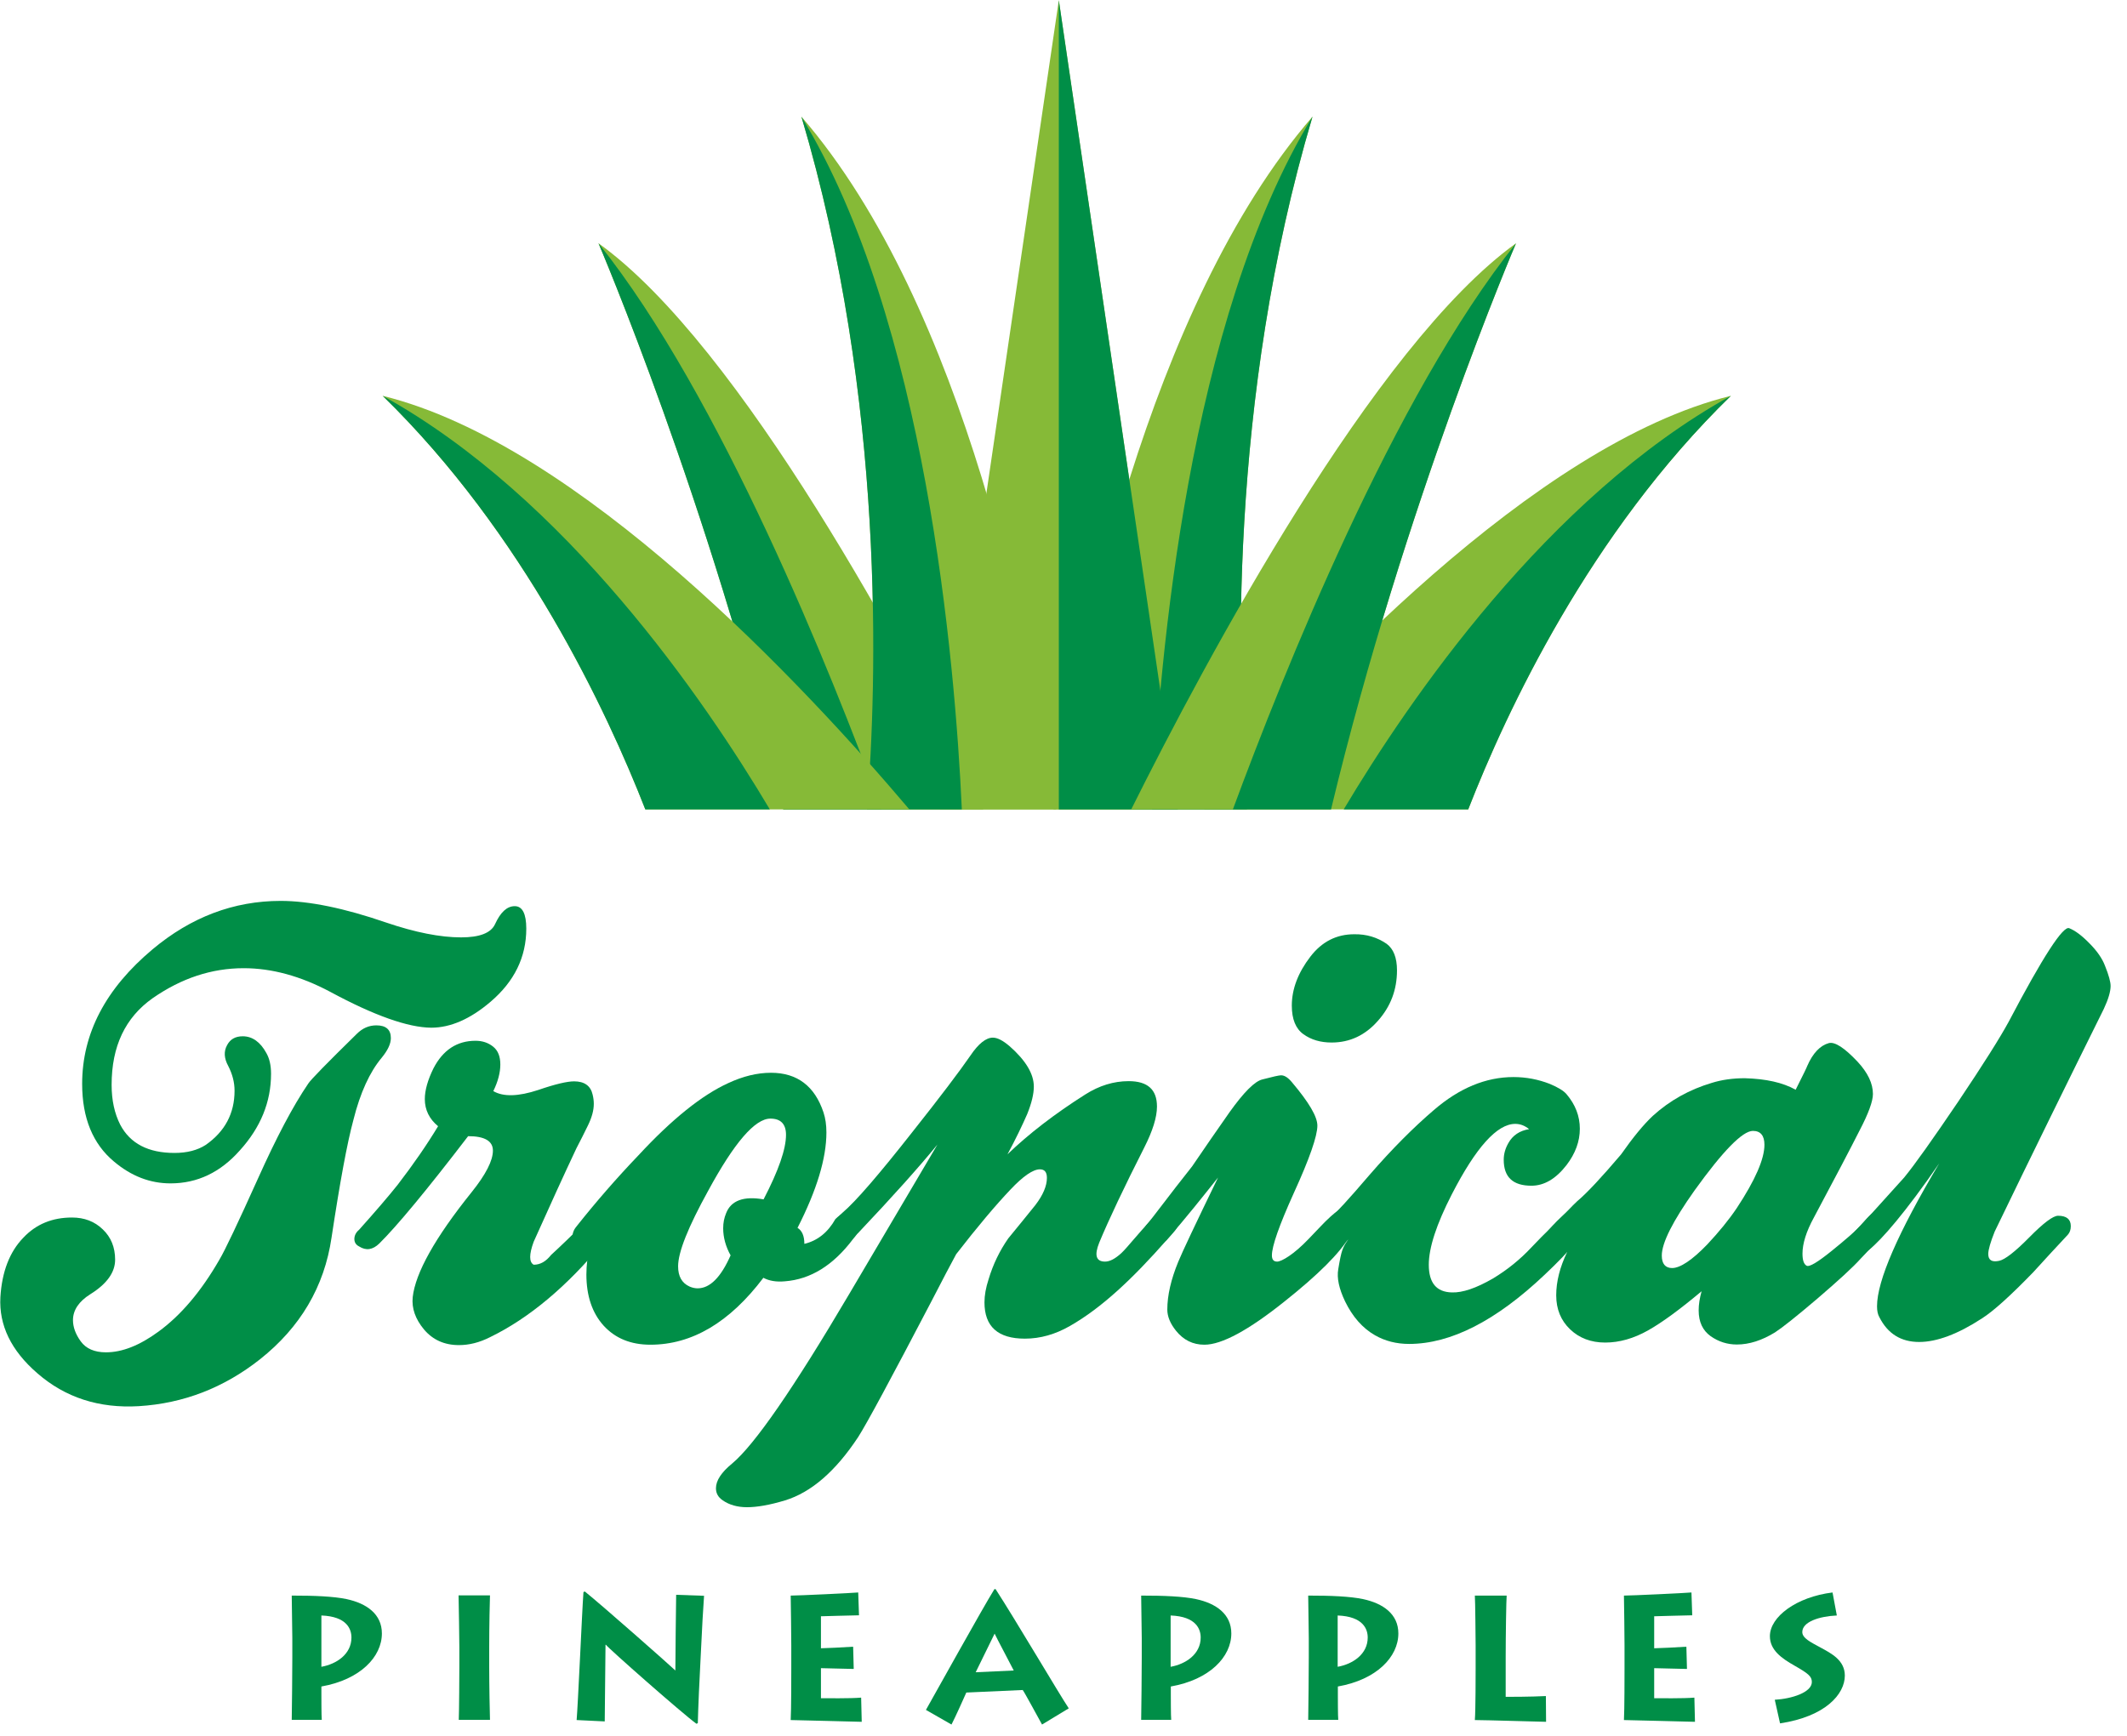 <?xml version="1.0" encoding="utf-8"?>
<!-- Generator: Adobe Illustrator 24.1.0, SVG Export Plug-In . SVG Version: 6.00 Build 0)  -->
<svg version="1.1" id="Layer_1" xmlns="http://www.w3.org/2000/svg" xmlns:xlink="http://www.w3.org/1999/xlink" x="0px" y="0px"
	 viewBox="0 0 109 89" style="enable-background:new 0 0 109 89;" xml:space="preserve">
<style type="text/css">
	.st0{fill:#86BA37;}
	.st1{fill:#008E47;}
</style>
<g>
	<path class="st0" d="M53.99,41.49h9.91c-0.52-6.55-0.96-20.96,3.36-35.51C58.8,15.75,55.2,33.69,53.99,41.49"/>
	<polygon class="st0" points="60.36,41.49 54.26,0.01 54.26,0 54.26,0 54.26,0.01 48.17,41.49 	"/>
	<path class="st0" d="M50.39,41.49c-3.82-7.68-12.41-23.77-19.72-29.02c0,0,5.7,13.33,9.47,29.02H50.39z"/>
	<path class="st1" d="M45.18,41.49c-2.58-7.02-8.25-21.19-14.51-29.02c0,0,5.7,13.33,9.47,29.02H45.18z"/>
	<path class="st0" d="M44.43,41.49h9.69c-1.22-7.8-4.6-25.74-13.05-35.51C45.39,20.53,44.95,34.94,44.43,41.49"/>
	<path class="st1" d="M44.43,41.49h4.86c-0.35-7.65-1.86-25.09-8.22-35.51C45.39,20.53,44.95,34.94,44.43,41.49"/>
	<path class="st0" d="M46.6,41.49c-5.39-6.36-16.91-18.72-26.99-21.2c7.23,7.05,11.49,16.16,13.46,21.2H46.6z"/>
	<path class="st1" d="M39.45,41.49c-3.33-5.6-10.43-15.99-19.84-21.2c7.23,7.05,11.49,16.16,13.46,21.2H39.45z"/>
	<path class="st0" d="M75.24,41.49c1.97-5.05,6.22-14.15,13.46-21.2c-10.08,2.48-21.6,14.84-26.99,21.2H75.24z"/>
	<path class="st1" d="M75.24,41.49c1.97-5.05,6.22-14.15,13.46-21.2c-9.41,5.21-16.5,15.6-19.84,21.2H75.24z"/>
	<path class="st1" d="M59.04,41.49h4.86c-0.52-6.55-0.96-20.96,3.36-35.51C60.9,16.4,59.4,33.84,59.04,41.49"/>
	<polygon class="st1" points="60.36,41.49 54.26,0.01 54.26,0 54.26,0 54.26,0.01 54.26,41.49 	"/>
	<path class="st0" d="M68.21,41.49c3.77-15.69,9.48-29.02,9.48-29.02c-7.3,5.26-15.89,21.34-19.72,29.02H68.21z"/>
	<path class="st1" d="M68.21,41.49c3.77-15.69,9.48-29.02,9.48-29.02c-6.26,7.83-11.92,22.01-14.51,29.02H68.21z"/>
	<path class="st1" d="M16.92,50.84c-1.52-0.81-3-1.21-4.43-1.21c-1.64,0-3.19,0.51-4.67,1.54c-1.4,0.99-2.1,2.46-2.1,4.44
		c0,0.79,0.15,1.47,0.44,2.04c0.51,0.97,1.44,1.45,2.78,1.45c0.65,0,1.18-0.14,1.6-0.41c0.99-0.69,1.48-1.62,1.48-2.78
		c0-0.43-0.11-0.85-0.32-1.26c-0.22-0.4-0.24-0.76-0.06-1.08c0.16-0.3,0.42-0.45,0.8-0.45c0.49,0,0.9,0.29,1.21,0.86
		c0.16,0.28,0.24,0.63,0.24,1.06c0,1.44-0.53,2.75-1.6,3.93c-0.99,1.12-2.17,1.69-3.55,1.69c-1.05,0-2.01-0.37-2.9-1.12
		c-1.08-0.9-1.63-2.23-1.63-3.98c0-2.58,1.2-4.88,3.61-6.9c1.97-1.65,4.16-2.48,6.56-2.48c1.46,0,3.26,0.37,5.41,1.11
		c1.5,0.51,2.78,0.76,3.84,0.76c0.94,0,1.53-0.22,1.74-0.68c0.28-0.61,0.61-0.92,1.01-0.92c0.39,0,0.59,0.39,0.59,1.15
		c0,1.46-0.61,2.71-1.83,3.75c-1.04,0.89-2.06,1.33-3.04,1.33C20.91,52.67,19.18,52.06,16.92,50.84 M18.28,53
		c0.3-0.3,0.63-0.44,1.01-0.44c0.49,0,0.74,0.22,0.74,0.65c0,0.3-0.16,0.63-0.47,1.01c-0.61,0.73-1.1,1.79-1.45,3.19
		c-0.32,1.18-0.69,3.19-1.12,6.03c-0.37,2.52-1.6,4.6-3.67,6.24c-1.85,1.46-3.92,2.26-6.21,2.4c-2.03,0.12-3.77-0.44-5.2-1.69
		c-1.34-1.16-1.97-2.46-1.89-3.9c0.08-1.3,0.47-2.32,1.18-3.05c0.65-0.69,1.48-1.03,2.49-1.03c0.63,0,1.16,0.2,1.58,0.61
		c0.42,0.4,0.63,0.92,0.63,1.55c0,0.65-0.42,1.24-1.27,1.77c-0.59,0.37-0.89,0.82-0.89,1.33c0,0.35,0.13,0.72,0.4,1.09
		c0.27,0.37,0.7,0.56,1.29,0.56c0.83,0,1.72-0.35,2.69-1.06c1.14-0.83,2.19-2.06,3.13-3.7c0.28-0.47,0.94-1.86,1.98-4.17
		c0.93-2.07,1.78-3.69,2.57-4.85C15.93,55.34,16.76,54.49,18.28,53"/>
	<path class="st1" d="M22.45,57.73c-0.45-0.37-0.68-0.84-0.68-1.39c0-0.45,0.15-0.98,0.44-1.57c0.49-0.95,1.21-1.42,2.16-1.42
		c0.35,0,0.65,0.1,0.9,0.3c0.25,0.2,0.37,0.5,0.37,0.92c0,0.41-0.12,0.87-0.36,1.36c0.51,0.3,1.28,0.28,2.31-0.06
		c0.87-0.3,1.48-0.44,1.83-0.44c0.53,0,0.85,0.23,0.95,0.68c0.04,0.16,0.06,0.32,0.06,0.47c0,0.34-0.1,0.7-0.3,1.11
		c-0.2,0.41-0.39,0.79-0.59,1.17c-0.65,1.38-1.38,2.98-2.19,4.79c-0.24,0.65-0.24,1.05,0,1.18c0.34,0,0.63-0.17,0.89-0.5
		c0.47-0.43,1.06-1,1.78-1.71c0.2-0.28,0.46-0.41,0.8-0.41c0.2,0,0.34,0.06,0.41,0.18c0.16,0.16,0.24,0.29,0.24,0.41
		c0,0.14-0.18,0.43-0.53,0.86c-1.89,2.29-3.83,3.91-5.82,4.88c-0.55,0.28-1.08,0.41-1.6,0.41c-0.75,0-1.34-0.27-1.79-0.8
		c-0.44-0.53-0.64-1.08-0.58-1.66c0.14-1.24,1.14-3.04,3.02-5.38c0.73-0.91,1.09-1.62,1.09-2.13c0-0.49-0.42-0.74-1.27-0.74
		c-2.13,2.78-3.65,4.61-4.55,5.5c-0.34,0.33-0.68,0.38-1.04,0.15c-0.16-0.08-0.24-0.21-0.24-0.38s0.08-0.34,0.24-0.47
		c0.85-0.95,1.51-1.72,1.98-2.31C21.18,59.69,21.87,58.69,22.45,57.73"/>
	<path class="st1" d="M35.34,65.95c0.14,0.06,0.28,0.09,0.41,0.09c0.63,0,1.19-0.56,1.69-1.69c-0.25-0.45-0.38-0.92-0.38-1.39
		c0-0.28,0.05-0.53,0.15-0.77c0.25-0.65,0.9-0.89,1.92-0.71c0.77-1.48,1.15-2.58,1.15-3.31c0-0.55-0.27-0.83-0.8-0.83
		c-0.79,0-1.85,1.23-3.19,3.7c-1.02,1.85-1.54,3.14-1.54,3.87C34.75,65.42,34.94,65.77,35.34,65.95 M43.71,62.19
		c0.32,0.12,0.47,0.28,0.47,0.47c0,0.22-0.16,0.5-0.47,0.86c-1.01,1.34-2.17,2.06-3.49,2.16c-0.43,0.04-0.8-0.02-1.1-0.18
		c-1.73,2.29-3.66,3.43-5.79,3.43c-1.01,0-1.8-0.33-2.39-0.97c-0.59-0.65-0.89-1.53-0.89-2.63c0-0.47,0.06-0.97,0.18-1.48
		c-0.08,0.08-0.18,0.12-0.3,0.12c-0.39,0-0.59-0.2-0.59-0.59c0-0.2,0.08-0.38,0.24-0.56c0.97-1.22,2.01-2.42,3.13-3.59
		c1.73-1.87,3.27-3.1,4.61-3.71c0.75-0.35,1.48-0.53,2.19-0.53c1.34,0,2.24,0.68,2.69,2.03c0.1,0.3,0.15,0.64,0.15,1.03
		c0,1.32-0.49,2.95-1.48,4.89c0.23,0.14,0.35,0.41,0.35,0.82c0.67-0.16,1.2-0.58,1.59-1.27C43.11,62.19,43.41,62.09,43.71,62.19"/>
	<path class="st1" d="M51.63,59.17c1.08-1.04,2.41-2.07,3.99-3.07c0.71-0.45,1.45-0.68,2.22-0.68c0.97,0,1.45,0.43,1.45,1.3
		c0,0.55-0.22,1.25-0.65,2.1c-1.04,2.05-1.81,3.68-2.31,4.88c-0.26,0.65-0.16,0.97,0.3,0.97c0.24,0,0.51-0.14,0.83-0.43
		c0.31-0.29,0.83-0.97,1.58-1.76c0.22-0.24,0.5-0.21,0.81-0.21c0.35,0,0.53,0.15,0.53,0.44c0,0.24-0.27,0.49-0.58,0.84
		c-1.75,1.99-3.34,3.49-4.97,4.42c-0.75,0.43-1.52,0.65-2.31,0.65c-1.38,0-2.07-0.62-2.07-1.86c0-0.36,0.07-0.75,0.21-1.18
		c0.23-0.77,0.57-1.47,1.01-2.1c0.47-0.57,0.93-1.14,1.39-1.71c0.39-0.51,0.59-0.98,0.59-1.39c0-0.3-0.12-0.44-0.36-0.44
		c-0.35,0-0.86,0.35-1.51,1.04c-0.75,0.79-1.68,1.89-2.78,3.31c-0.28,0.51-0.7,1.32-1.27,2.42c-2.07,3.96-3.32,6.28-3.75,6.95
		c-1.16,1.76-2.41,2.84-3.75,3.25c-0.79,0.24-1.44,0.35-1.95,0.35c-0.49,0-0.91-0.12-1.24-0.35c-0.24-0.16-0.35-0.37-0.35-0.62
		c0-0.4,0.28-0.82,0.83-1.27c1.14-0.95,3.14-3.84,6-8.69l4.52-7.66c-0.93,1.14-2.28,2.65-4.05,4.52c-0.35,0.3-0.66,0.44-0.92,0.44
		c-0.32,0-0.47-0.16-0.47-0.47c0-0.34,0.2-0.67,0.59-1.01c0.67-0.57,1.86-1.95,3.58-4.14c1.42-1.79,2.4-3.09,2.96-3.9
		c0.41-0.61,0.8-0.92,1.15-0.92c0.24,0,0.52,0.15,0.86,0.44c0.83,0.73,1.24,1.42,1.24,2.07c0,0.37-0.11,0.84-0.34,1.41
		C52.39,57.68,52.06,58.37,51.63,59.17"/>
	<path class="st1" d="M71.06,48.38c0.35,0.26,0.53,0.71,0.53,1.36c0,0.99-0.32,1.85-0.98,2.59c-0.65,0.74-1.44,1.11-2.37,1.11
		c-0.57,0-1.05-0.14-1.45-0.43c-0.39-0.28-0.59-0.77-0.59-1.46c0-0.85,0.32-1.69,0.95-2.51c0.59-0.77,1.34-1.15,2.25-1.15
		C70.03,47.88,70.58,48.05,71.06,48.38 M58.93,63.79c-0.43-0.28-0.45-0.58-0.21-0.96c0.39-0.45,1.13-1.48,2.37-3.04
		c0.63-0.93,1.27-1.85,1.92-2.78c0.73-1.02,1.29-1.59,1.69-1.68c0.53-0.14,0.85-0.21,0.95-0.21c0.18,0,0.36,0.12,0.56,0.36
		c0.87,1.03,1.3,1.76,1.3,2.22c0,0.53-0.4,1.69-1.21,3.46c-0.75,1.66-1.12,2.72-1.12,3.19c0,0.22,0.09,0.32,0.27,0.32
		c0.22,0,0.85-0.36,1.62-1.17c0.95-1,1.46-1.55,1.81-1.55c0.41,0,0.62,0.19,0.62,0.56c0,0.2-0.11,0.48-0.33,0.86
		c-0.51,0.87-1.63,1.98-3.34,3.34c-1.85,1.48-3.22,2.22-4.11,2.22c-0.59,0-1.07-0.24-1.45-0.71c-0.3-0.37-0.45-0.74-0.45-1.09
		c0-0.73,0.19-1.55,0.56-2.45c0.2-0.49,0.88-1.93,2.04-4.32c-0.79,0.99-1.64,2.07-2.65,3.22C59.6,63.71,59.29,63.77,58.93,63.79"/>
	<path class="st1" d="M69.4,63.23c-0.47,0.51-0.84,0.77-1.09,0.77c-0.18,0-0.34-0.09-0.49-0.27c-0.15-0.18-0.22-0.35-0.22-0.53
		c0-0.22,0.19-0.47,0.56-0.77c0.28-0.22,0.95-0.95,2.01-2.19c1.16-1.34,2.27-2.45,3.31-3.34c1.3-1.12,2.66-1.69,4.08-1.69
		c0.65,0,1.27,0.12,1.86,0.35c0.43,0.18,0.72,0.36,0.86,0.53c0.45,0.53,0.68,1.12,0.68,1.77c0,0.65-0.23,1.27-0.68,1.86
		c-0.55,0.71-1.15,1.06-1.8,1.06c-0.95,0-1.42-0.44-1.42-1.33c0-0.3,0.08-0.58,0.24-0.86c0.22-0.39,0.57-0.63,1.06-0.71
		c-0.22-0.18-0.45-0.27-0.71-0.27c-0.93,0-2.01,1.2-3.25,3.61c-0.79,1.54-1.18,2.74-1.18,3.61c0,0.93,0.39,1.4,1.18,1.42
		c0.55,0.02,1.25-0.22,2.1-0.71c0.75-0.45,1.41-0.99,1.98-1.6c0.75-0.79,1.26-1.28,1.54-1.46c0.28-0.19,0.45-0.28,0.53-0.28
		c0.14,0,0.32,0.09,0.53,0.27c0.1,0.08,0.15,0.18,0.15,0.3c0,0.41-0.69,1.27-2.07,2.57c-2.5,2.37-4.82,3.55-6.95,3.55
		c-0.65,0-1.23-0.15-1.74-0.44c-0.65-0.37-1.16-0.96-1.54-1.74c-0.31-0.65-0.43-1.2-0.35-1.65c0.08-0.49,0.15-0.82,0.21-0.98
		C68.9,63.77,69.1,63.48,69.4,63.23"/>
	<path class="st1" d="M85.69,65c0.41,0,1.02-0.4,1.8-1.21c0.59-0.63,1.1-1.25,1.51-1.86c0.95-1.44,1.42-2.52,1.42-3.25
		c0-0.47-0.2-0.71-0.59-0.71c-0.53,0-1.53,1.02-2.99,3.05c-1.12,1.58-1.68,2.69-1.68,3.34C85.16,64.78,85.34,65,85.69,65
		 M92.02,55.86c0.4-0.79,0.59-1.19,0.59-1.21c0.29-0.67,0.67-1.06,1.11-1.18c0.31-0.08,0.8,0.24,1.47,0.95
		c0.53,0.57,0.79,1.12,0.79,1.66c0,0.37-0.23,1-0.68,1.86c-0.51,1.01-1.29,2.49-2.34,4.46c-0.4,0.73-0.59,1.35-0.59,1.86
		c0,0.34,0.07,0.54,0.21,0.62c0.14,0.08,0.57-0.18,1.3-0.77c0.65-0.53,1.21-0.99,1.61-1.45c0.24-0.28,0.42-0.45,0.48-0.45
		c0.12,0,0.18,0.1,0.34,0.3c0.16,0.2,0.23,0.37,0.23,0.5c0,0.18-0.13,0.4-0.38,0.66c-0.26,0.27-0.52,0.55-0.8,0.84
		c-0.41,0.46-1.16,1.14-2.23,2.06c-1.08,0.92-1.8,1.49-2.17,1.73c-0.67,0.41-1.32,0.62-1.95,0.62c-0.49,0-0.94-0.14-1.35-0.43
		c-0.4-0.29-0.61-0.72-0.61-1.32c0-0.3,0.05-0.62,0.15-0.98c-1.11,0.93-2.02,1.6-2.75,2.01c-0.73,0.41-1.46,0.62-2.19,0.62
		c-0.73,0-1.33-0.23-1.8-0.68c-0.47-0.45-0.71-1.03-0.71-1.74c0-0.71,0.19-1.45,0.56-2.22c-0.43,0.04-0.71,0.01-0.83-0.1
		c-0.12-0.11-0.52-0.5-0.21-0.91c0.1-0.13,0.41-0.49,0.76-0.81c0.34-0.31,0.47-0.48,0.79-0.78c0.49-0.41,1.24-1.21,2.25-2.4
		c0.61-0.87,1.15-1.53,1.63-1.98c0.87-0.79,1.88-1.35,3.02-1.69c0.51-0.16,1.08-0.24,1.69-0.24C90.5,55.3,91.36,55.49,92.02,55.86"
		/>
	<path class="st1" d="M95.8,64.05c-0.12,0.1-0.26,0.13-0.35,0.13c-0.1,0-0.2-0.08-0.31-0.25c-0.11-0.17-0.16-0.33-0.16-0.49
		c0-0.12,0.02-0.22,0.06-0.3c0.49-0.51,1.34-1.44,2.54-2.78c0.55-0.67,1.47-1.97,2.77-3.89c1.29-1.92,2.15-3.29,2.59-4.1
		c1.75-3.33,2.79-4.93,3.1-4.79c0.3,0.12,0.64,0.37,1.03,0.77c0.39,0.39,0.66,0.78,0.8,1.15c0.2,0.49,0.29,0.84,0.29,1.04
		c0,0.29-0.12,0.69-0.35,1.18c-1.75,3.53-3.62,7.33-5.59,11.41c-0.22,0.55-0.33,0.94-0.33,1.15c0,0.32,0.19,0.43,0.56,0.35
		c0.29-0.06,0.81-0.46,1.54-1.2c0.73-0.74,1.22-1.11,1.48-1.11c0.43,0,0.65,0.18,0.65,0.53c0,0.18-0.05,0.33-0.15,0.44
		c-0.59,0.63-1.18,1.27-1.77,1.92c-1.18,1.22-2.06,2.01-2.63,2.37c-1.24,0.81-2.32,1.21-3.22,1.21c-0.93,0-1.61-0.42-2.04-1.27
		c-0.08-0.14-0.12-0.32-0.12-0.56c0-1.3,1.06-3.75,3.19-7.33C97.64,62.16,96.42,63.55,95.8,64.05"/>
	<path class="st1" d="M16.47,85.44c0.78-0.14,1.54-0.65,1.54-1.5c0-0.42-0.22-1.08-1.54-1.13V85.44z M14.95,88.17
		c0.01-0.39,0.03-2.56,0.03-3.21v-0.99c0-0.21-0.03-2.04-0.03-2.18c1.17,0,2.14,0.04,2.81,0.18c1.03,0.22,1.81,0.77,1.81,1.76
		c0,1.2-1.11,2.37-3.1,2.72v0.36c0,0.18,0,1.17,0.02,1.35H14.95z"/>
	<path class="st1" d="M23.51,88.17c0.02-0.4,0.03-2.51,0.03-2.75v-0.98c0-0.15-0.03-2.44-0.04-2.66h1.61
		c-0.01,0.16-0.04,1.59-0.04,2.67v0.98c0,0.9,0.03,2.52,0.04,2.73H23.51z"/>
	<path class="st1" d="M29.55,88.17c0.03-0.33,0.1-1.7,0.17-3.12c0.07-1.42,0.14-2.9,0.18-3.44l0.07-0.03
		c0.85,0.68,4.35,3.77,4.64,4.05c0-0.37,0.03-3.53,0.04-3.88l1.43,0.05c-0.04,0.52-0.11,1.75-0.17,3.05
		c-0.07,1.3-0.13,2.66-0.15,3.48l-0.07,0.03c-0.72-0.52-4.53-3.88-4.64-4.05h-0.02c0,0.31-0.04,3.63-0.04,3.93L29.55,88.17z"/>
	<path class="st1" d="M44.16,88.26c-0.24,0-3.29-0.09-3.64-0.09c0.03-0.48,0.03-2.41,0.03-2.62v-1.21c0-0.15-0.02-2.32-0.03-2.55
		c0.39,0,3.15-0.13,3.46-0.16l0.04,1.17c-0.31,0-1.8,0.05-1.95,0.05v1.64c0.17,0,1.24-0.05,1.65-0.08l0.03,1.14
		c-0.22,0-1.49-0.04-1.68-0.04v1.54c0.23,0,1.51,0.02,2.06-0.03L44.16,88.26z"/>
	<path class="st1" d="M51.95,85.63c-0.19-0.38-0.85-1.61-0.98-1.89c-0.18,0.35-0.79,1.63-0.97,1.98L51.95,85.63z M47.45,87.65
		c0.36-0.63,2.91-5.23,3.51-6.19h0.06c0.97,1.49,3.28,5.41,3.75,6.11L53.4,88.4c-0.23-0.41-0.89-1.64-0.99-1.77l-2.89,0.13
		c-0.08,0.18-0.56,1.26-0.76,1.64L47.45,87.65z"/>
	<path class="st1" d="M59.99,85.44c0.78-0.14,1.54-0.65,1.54-1.5c0-0.42-0.22-1.08-1.54-1.13V85.44z M58.48,88.17
		c0.01-0.39,0.03-2.56,0.03-3.21v-0.99c0-0.21-0.03-2.04-0.03-2.18c1.17,0,2.14,0.04,2.81,0.18c1.03,0.22,1.81,0.77,1.81,1.76
		c0,1.2-1.11,2.37-3.1,2.72v0.36c0,0.18,0,1.17,0.02,1.35H58.48z"/>
	<path class="st1" d="M68.55,85.44c0.78-0.14,1.54-0.65,1.54-1.5c0-0.42-0.22-1.08-1.54-1.13V85.44z M67.04,88.17
		c0.01-0.39,0.03-2.56,0.03-3.21v-0.99c0-0.21-0.03-2.04-0.03-2.18c1.17,0,2.14,0.04,2.81,0.18c1.03,0.22,1.81,0.77,1.81,1.76
		c0,1.2-1.11,2.37-3.1,2.72v0.36c0,0.18,0,1.17,0.02,1.35H67.04z"/>
	<path class="st1" d="M79.23,88.26c-0.18,0-3.13-0.09-3.65-0.09c0.04-0.48,0.04-2.41,0.04-2.63v-1.2c0-0.15-0.02-2.38-0.04-2.55
		h1.63c-0.02,0.21-0.05,2.03-0.05,3.17v2.02c0.22,0,1.28,0,2.06-0.04L79.23,88.26z"/>
	<path class="st1" d="M86.86,88.26c-0.24,0-3.29-0.09-3.64-0.09c0.03-0.48,0.03-2.41,0.03-2.62v-1.21c0-0.15-0.02-2.32-0.03-2.55
		c0.39,0,3.15-0.13,3.46-0.16l0.04,1.17c-0.31,0-1.8,0.05-1.95,0.05v1.64c0.17,0,1.24-0.05,1.65-0.08l0.03,1.14
		c-0.22,0-1.49-0.04-1.68-0.04v1.54c0.23,0,1.51,0.02,2.06-0.03L86.86,88.26z"/>
	<path class="st1" d="M90.95,87.13c0.88-0.05,1.9-0.38,1.9-0.91c0-0.29-0.19-0.44-0.89-0.84c-0.65-0.37-1.26-0.79-1.26-1.51
		c0-0.99,1.35-2.01,3.21-2.24l0.22,1.18c-0.89,0.04-1.77,0.32-1.77,0.85c0,0.31,0.43,0.52,0.93,0.79c0.55,0.3,1.25,0.65,1.25,1.44
		c0,0.95-0.99,2.1-3.32,2.45L90.95,87.13z"/>
</g>
</svg>
